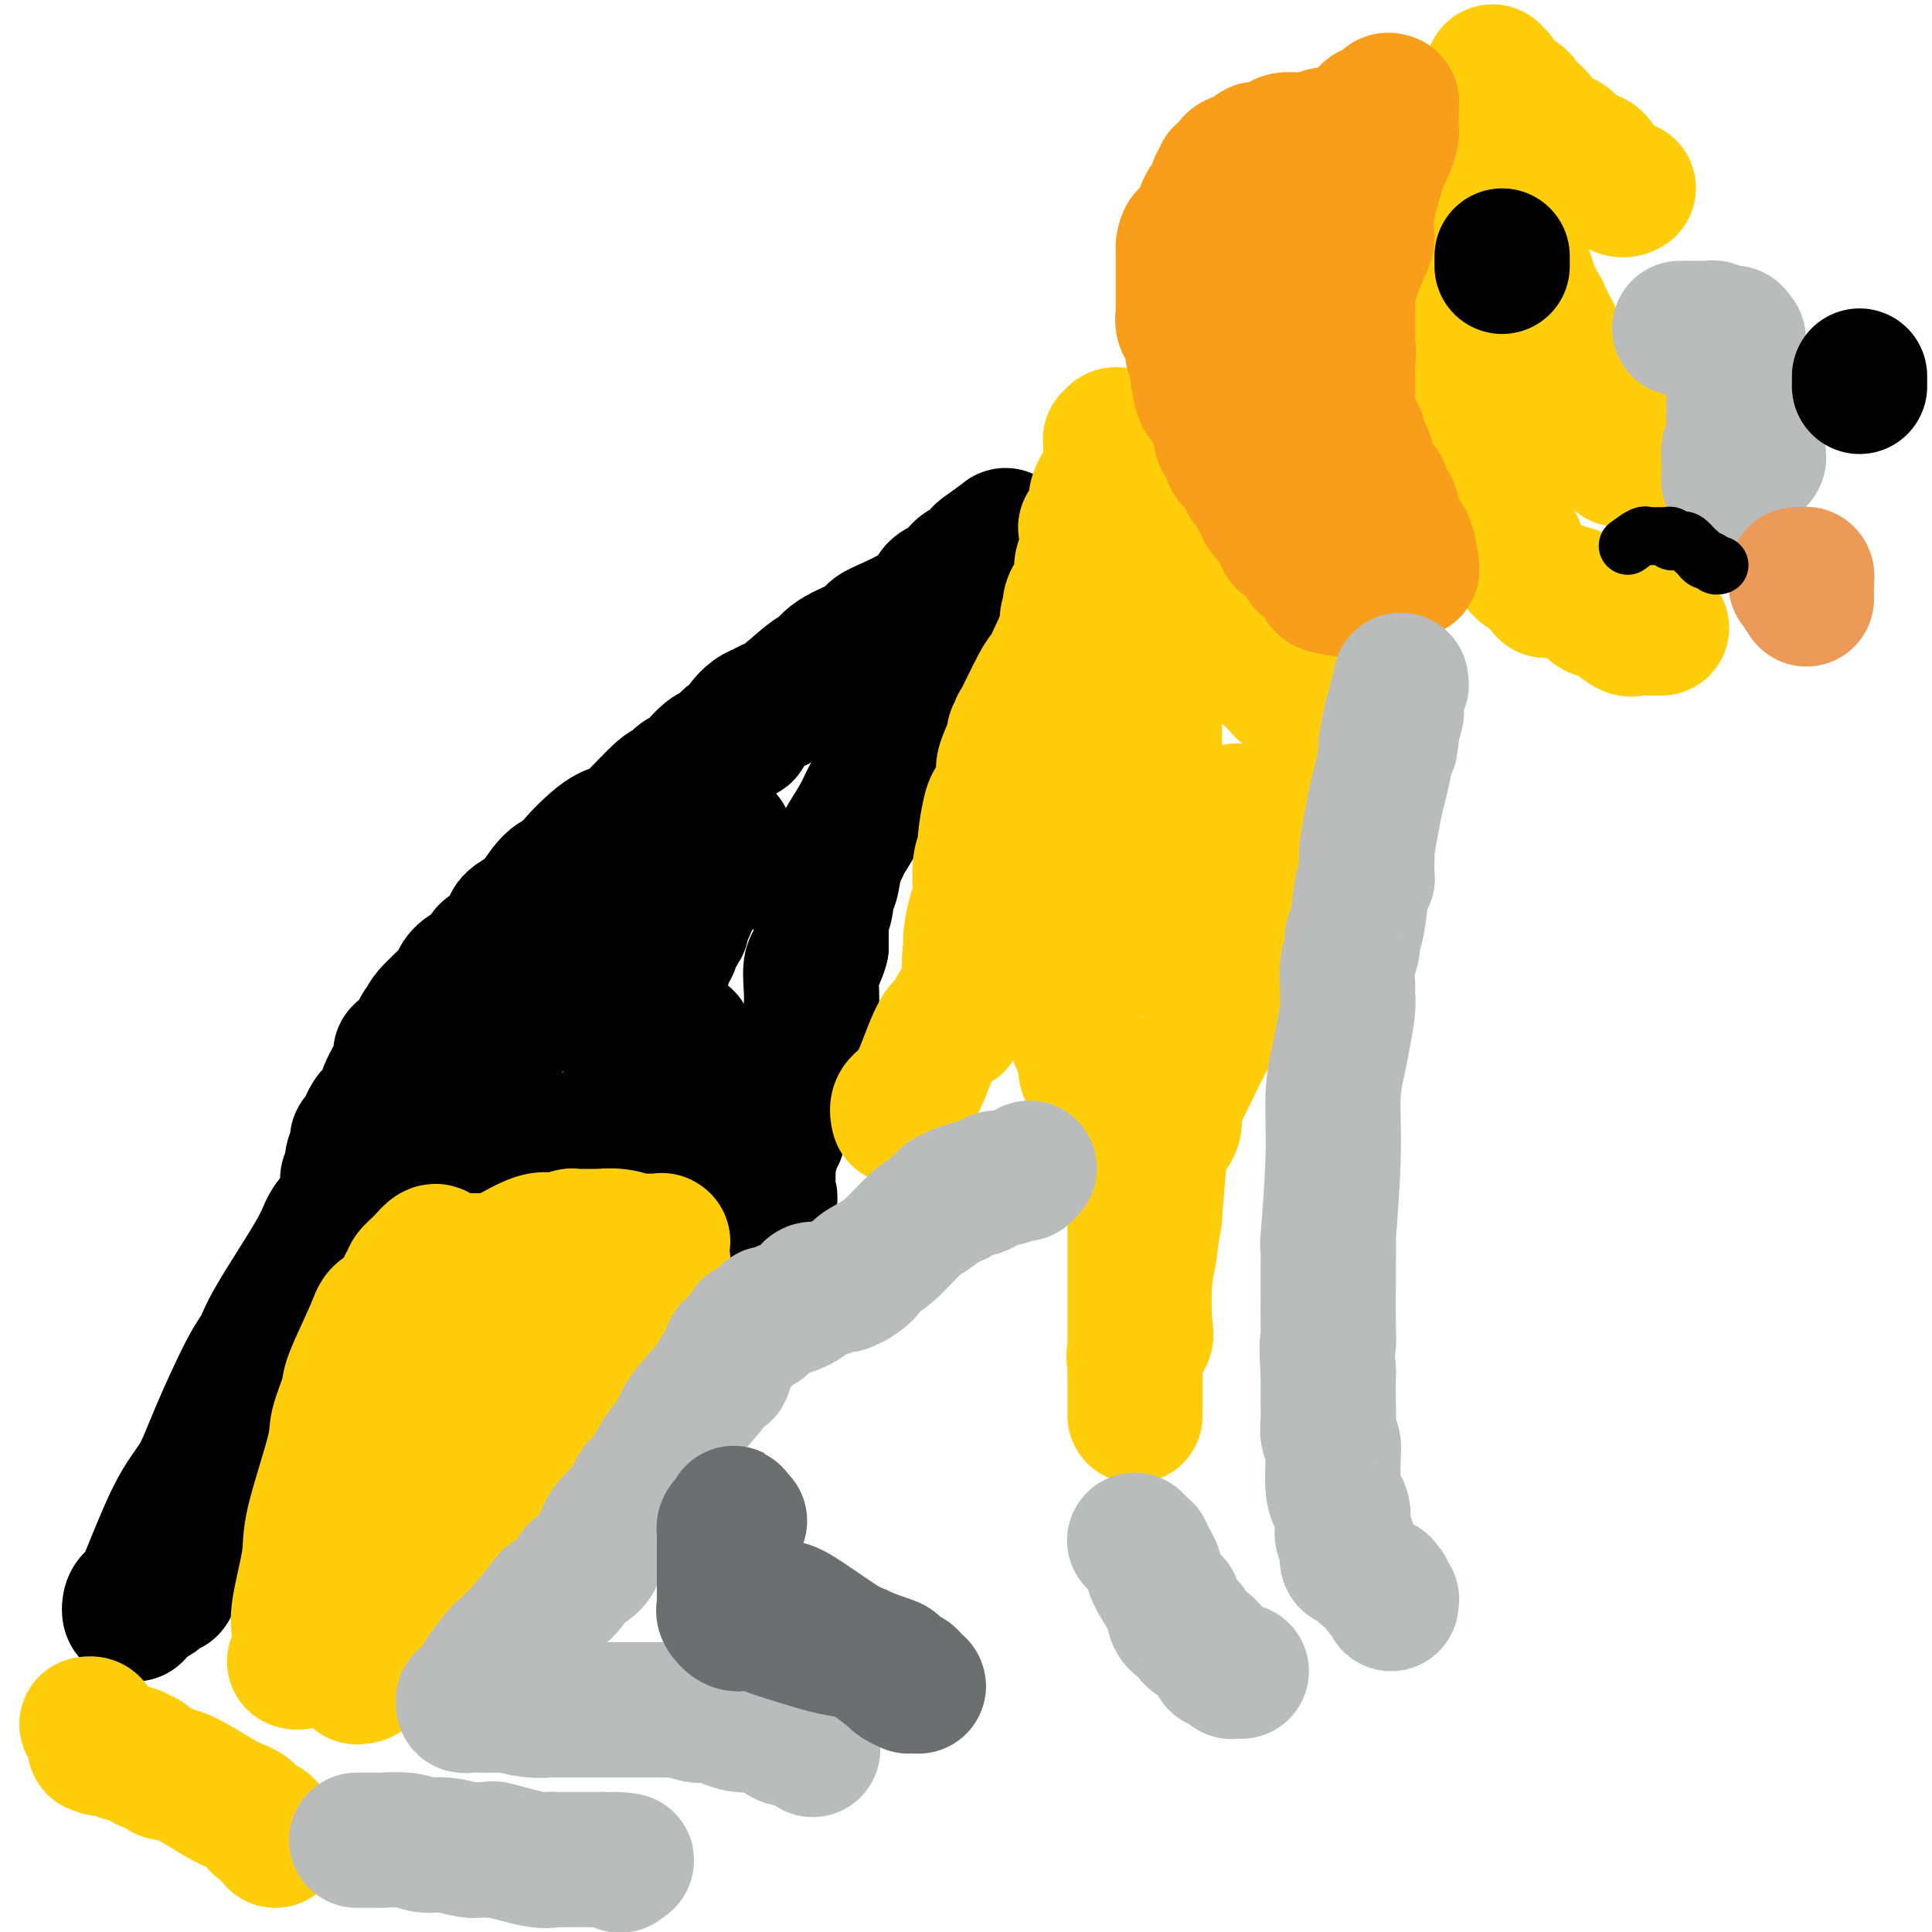 <svg viewBox='0 0 400 400' version='1.1' xmlns='http://www.w3.org/2000/svg' xmlns:xlink='http://www.w3.org/1999/xlink'><g fill='none' stroke='#000000' stroke-width='28' stroke-linecap='round' stroke-linejoin='round'><path d='M72,244c0.425,0.134 0.850,0.269 1,0c0.150,-0.269 0.026,-0.941 0,-1c-0.026,-0.059 0.048,0.496 0,0c-0.048,-0.496 -0.218,-2.043 0,-3c0.218,-0.957 0.822,-1.326 1,-2c0.178,-0.674 -0.071,-1.654 0,-2c0.071,-0.346 0.462,-0.057 1,-1c0.538,-0.943 1.225,-3.118 2,-4c0.775,-0.882 1.639,-0.471 2,-1c0.361,-0.529 0.219,-1.998 1,-4c0.781,-2.002 2.487,-4.536 3,-6c0.513,-1.464 -0.165,-1.859 0,-2c0.165,-0.141 1.173,-0.027 2,-1c0.827,-0.973 1.474,-3.033 2,-4c0.526,-0.967 0.930,-0.840 1,-1c0.070,-0.160 -0.194,-0.606 1,-2c1.194,-1.394 3.846,-3.735 5,-5c1.154,-1.265 0.812,-1.453 1,-2c0.188,-0.547 0.908,-1.455 2,-2c1.092,-0.545 2.556,-0.729 3,-1c0.444,-0.271 -0.133,-0.628 0,-1c0.133,-0.372 0.976,-0.758 1,-1c0.024,-0.242 -0.770,-0.341 0,-1c0.770,-0.659 3.104,-1.878 4,-3c0.896,-1.122 0.354,-2.146 1,-3c0.646,-0.854 2.482,-1.538 4,-3c1.518,-1.462 2.720,-3.704 4,-5c1.280,-1.296 2.640,-1.648 4,-2'/><path d='M118,181c4.468,-4.667 1.138,-1.833 1,-2c-0.138,-0.167 2.918,-3.335 5,-5c2.082,-1.665 3.191,-1.827 4,-2c0.809,-0.173 1.317,-0.358 3,-2c1.683,-1.642 4.540,-4.742 6,-6c1.460,-1.258 1.523,-0.675 2,-1c0.477,-0.325 1.368,-1.558 2,-2c0.632,-0.442 1.004,-0.093 2,-1c0.996,-0.907 2.617,-3.069 4,-4c1.383,-0.931 2.527,-0.630 3,-1c0.473,-0.370 0.276,-1.413 1,-2c0.724,-0.587 2.368,-0.720 3,-1c0.632,-0.280 0.253,-0.706 0,-1c-0.253,-0.294 -0.381,-0.456 0,-1c0.381,-0.544 1.272,-1.471 2,-2c0.728,-0.529 1.294,-0.661 2,-1c0.706,-0.339 1.554,-0.884 2,-1c0.446,-0.116 0.491,0.198 2,-1c1.509,-1.198 4.483,-3.907 6,-5c1.517,-1.093 1.578,-0.570 2,-1c0.422,-0.430 1.207,-1.812 3,-3c1.793,-1.188 4.596,-2.181 6,-3c1.404,-0.819 1.411,-1.465 2,-2c0.589,-0.535 1.762,-0.958 4,-2c2.238,-1.042 5.543,-2.703 7,-4c1.457,-1.297 1.065,-2.231 2,-3c0.935,-0.769 3.195,-1.372 4,-2c0.805,-0.628 0.154,-1.282 1,-2c0.846,-0.718 3.189,-1.501 4,-2c0.811,-0.499 0.089,-0.714 0,-1c-0.089,-0.286 0.456,-0.643 1,-1'/><path d='M204,114c7.654,-5.558 2.790,-2.452 1,0c-1.790,2.452 -0.506,4.251 0,5c0.506,0.749 0.233,0.448 -1,3c-1.233,2.552 -3.426,7.958 -5,11c-1.574,3.042 -2.529,3.720 -4,5c-1.471,1.280 -3.456,3.163 -4,5c-0.544,1.837 0.355,3.630 -1,7c-1.355,3.370 -4.965,8.318 -7,11c-2.035,2.682 -2.496,3.100 -3,4c-0.504,0.900 -1.052,2.284 -2,4c-0.948,1.716 -2.297,3.764 -3,5c-0.703,1.236 -0.762,1.660 -1,2c-0.238,0.340 -0.656,0.595 -1,2c-0.344,1.405 -0.614,3.959 -1,5c-0.386,1.041 -0.888,0.570 -1,1c-0.112,0.430 0.166,1.763 0,3c-0.166,1.237 -0.777,2.378 -1,3c-0.223,0.622 -0.060,0.723 0,1c0.060,0.277 0.016,0.728 0,1c-0.016,0.272 -0.005,0.363 0,1c0.005,0.637 0.002,1.818 0,3'/><path d='M170,196c-0.917,3.433 -1.710,3.015 -2,4c-0.290,0.985 -0.078,3.374 0,5c0.078,1.626 0.021,2.491 0,3c-0.021,0.509 -0.006,0.662 0,1c0.006,0.338 0.001,0.860 0,1c-0.001,0.140 -0.000,-0.101 0,0c0.000,0.101 0.000,0.545 0,1c-0.000,0.455 -0.000,0.921 0,1c0.000,0.079 0.000,-0.227 0,0c-0.000,0.227 -0.000,0.989 0,1c0.000,0.011 0.001,-0.729 0,0c-0.001,0.729 -0.004,2.928 0,4c0.004,1.072 0.015,1.018 0,1c-0.015,-0.018 -0.057,-0.001 0,0c0.057,0.001 0.211,-0.014 0,1c-0.211,1.014 -0.789,3.055 -1,4c-0.211,0.945 -0.057,0.792 0,1c0.057,0.208 0.018,0.778 0,1c-0.018,0.222 -0.013,0.098 0,0c0.013,-0.098 0.034,-0.169 0,0c-0.034,0.169 -0.125,0.580 0,1c0.125,0.420 0.464,0.850 0,1c-0.464,0.150 -1.733,0.020 -2,0c-0.267,-0.020 0.466,0.072 0,1c-0.466,0.928 -2.133,2.694 -3,4c-0.867,1.306 -0.933,2.153 -1,3'/><path d='M161,235c-1.094,1.615 -0.829,1.154 -1,2c-0.171,0.846 -0.778,3.000 -1,4c-0.222,1.000 -0.060,0.845 0,1c0.060,0.155 0.016,0.619 0,1c-0.016,0.381 -0.005,0.680 0,1c0.005,0.320 0.005,0.660 0,1c-0.005,0.340 -0.016,0.680 0,1c0.016,0.320 0.058,0.621 0,1c-0.058,0.379 -0.217,0.836 0,1c0.217,0.164 0.811,0.036 0,0c-0.811,-0.036 -3.027,0.019 -4,0c-0.973,-0.019 -0.705,-0.113 -1,0c-0.295,0.113 -1.154,0.433 -2,0c-0.846,-0.433 -1.680,-1.619 -2,-2c-0.320,-0.381 -0.127,0.043 0,0c0.127,-0.043 0.188,-0.551 0,-1c-0.188,-0.449 -0.624,-0.837 -1,-1c-0.376,-0.163 -0.692,-0.099 -1,0c-0.308,0.099 -0.608,0.233 -1,0c-0.392,-0.233 -0.875,-0.832 -2,-1c-1.125,-0.168 -2.893,0.095 -4,0c-1.107,-0.095 -1.554,-0.547 -2,-1'/><path d='M139,242c-2.234,-0.898 -1.318,-0.143 -1,0c0.318,0.143 0.038,-0.326 -2,-1c-2.038,-0.674 -5.836,-1.554 -8,-2c-2.164,-0.446 -2.695,-0.459 -5,-1c-2.305,-0.541 -6.384,-1.609 -8,-2c-1.616,-0.391 -0.769,-0.105 -1,0c-0.231,0.105 -1.539,0.027 -3,0c-1.461,-0.027 -3.074,-0.004 -4,0c-0.926,0.004 -1.164,-0.011 -2,0c-0.836,0.011 -2.271,0.047 -3,0c-0.729,-0.047 -0.751,-0.178 -2,0c-1.249,0.178 -3.724,0.664 -5,1c-1.276,0.336 -1.355,0.522 -2,1c-0.645,0.478 -1.858,1.249 -3,2c-1.142,0.751 -2.213,1.483 -3,2c-0.787,0.517 -1.291,0.821 -2,1c-0.709,0.179 -1.623,0.233 -2,1c-0.377,0.767 -0.216,2.246 -1,3c-0.784,0.754 -2.514,0.784 -3,1c-0.486,0.216 0.272,0.619 0,1c-0.272,0.381 -1.572,0.739 -2,1c-0.428,0.261 0.017,0.424 0,1c-0.017,0.576 -0.498,1.565 -1,2c-0.502,0.435 -1.027,0.315 -1,0c0.027,-0.315 0.605,-0.827 0,0c-0.605,0.827 -2.394,2.992 -3,4c-0.606,1.008 -0.030,0.859 0,1c0.030,0.141 -0.485,0.570 -1,1'/><path d='M71,259c-1.873,2.713 -0.554,1.995 0,2c0.554,0.005 0.344,0.733 0,1c-0.344,0.267 -0.824,0.072 -1,0c-0.176,-0.072 -0.050,-0.021 0,0c0.050,0.021 0.025,0.010 0,0'/><path d='M70,262c-1.319,1.698 -2.639,3.397 -3,4c-0.361,0.603 0.235,0.112 0,0c-0.235,-0.112 -1.303,0.155 -2,1c-0.697,0.845 -1.025,2.269 -1,3c0.025,0.731 0.403,0.771 0,1c-0.403,0.229 -1.586,0.649 -2,1c-0.414,0.351 -0.059,0.634 0,1c0.059,0.366 -0.177,0.816 -1,2c-0.823,1.184 -2.233,3.104 -3,4c-0.767,0.896 -0.890,0.770 -1,1c-0.110,0.230 -0.208,0.818 -1,2c-0.792,1.182 -2.277,2.959 -3,4c-0.723,1.041 -0.684,1.348 -1,2c-0.316,0.652 -0.989,1.650 -1,2c-0.011,0.350 0.639,0.054 0,1c-0.639,0.946 -2.567,3.136 -3,4c-0.433,0.864 0.628,0.403 0,2c-0.628,1.597 -2.945,5.253 -4,7c-1.055,1.747 -0.847,1.584 -1,2c-0.153,0.416 -0.667,1.412 -1,2c-0.333,0.588 -0.484,0.767 -1,2c-0.516,1.233 -1.396,3.521 -2,5c-0.604,1.479 -0.933,2.151 -1,3c-0.067,0.849 0.126,1.877 0,3c-0.126,1.123 -0.572,2.341 -1,3c-0.428,0.659 -0.836,0.760 -1,1c-0.164,0.240 -0.082,0.620 0,1'/><path d='M36,326c-1.810,4.955 -0.337,1.841 0,1c0.337,-0.841 -0.464,0.591 -1,1c-0.536,0.409 -0.808,-0.206 -1,0c-0.192,0.206 -0.304,1.234 -1,2c-0.696,0.766 -1.977,1.271 -3,2c-1.023,0.729 -1.788,1.684 -2,2c-0.212,0.316 0.128,-0.005 0,0c-0.128,0.005 -0.724,0.337 -1,0c-0.276,-0.337 -0.233,-1.343 0,-2c0.233,-0.657 0.657,-0.965 1,-1c0.343,-0.035 0.605,0.202 2,-3c1.395,-3.202 3.921,-9.843 6,-14c2.079,-4.157 3.710,-5.829 5,-8c1.290,-2.171 2.240,-4.842 4,-9c1.760,-4.158 4.330,-9.802 6,-13c1.670,-3.198 2.442,-3.950 3,-5c0.558,-1.050 0.904,-2.399 3,-6c2.096,-3.601 5.944,-9.455 8,-13c2.056,-3.545 2.322,-4.782 3,-6c0.678,-1.218 1.769,-2.417 4,-5c2.231,-2.583 5.602,-6.551 8,-9c2.398,-2.449 3.823,-3.379 5,-5c1.177,-1.621 2.104,-3.934 3,-5c0.896,-1.066 1.759,-0.885 4,-3c2.241,-2.115 5.858,-6.526 8,-9c2.142,-2.474 2.807,-3.012 4,-4c1.193,-0.988 2.912,-2.425 5,-4c2.088,-1.575 4.544,-3.287 7,-5'/><path d='M116,205c5.002,-4.006 3.508,-1.520 3,-1c-0.508,0.520 -0.029,-0.926 1,-2c1.029,-1.074 2.609,-1.776 3,-2c0.391,-0.224 -0.406,0.031 0,0c0.406,-0.031 2.016,-0.349 3,-1c0.984,-0.651 1.342,-1.637 2,-2c0.658,-0.363 1.617,-0.104 2,0c0.383,0.104 0.192,0.052 0,0'/><path d='M142,215c-2.054,2.746 -4.107,5.493 -5,7c-0.893,1.507 -0.625,1.775 -1,2c-0.375,0.225 -1.393,0.407 -2,1c-0.607,0.593 -0.805,1.598 -1,2c-0.195,0.402 -0.389,0.200 -1,1c-0.611,0.800 -1.640,2.600 -2,3c-0.360,0.400 -0.052,-0.602 0,-1c0.052,-0.398 -0.152,-0.193 0,-2c0.152,-1.807 0.660,-5.625 1,-8c0.340,-2.375 0.512,-3.305 1,-5c0.488,-1.695 1.291,-4.154 2,-6c0.709,-1.846 1.322,-3.080 2,-5c0.678,-1.920 1.421,-4.528 2,-6c0.579,-1.472 0.995,-1.810 1,-2c0.005,-0.190 -0.399,-0.233 0,-1c0.399,-0.767 1.602,-2.257 2,-3c0.398,-0.743 -0.008,-0.738 0,-1c0.008,-0.262 0.431,-0.789 1,-2c0.569,-1.211 1.285,-3.105 2,-5'/><path d='M144,184c2.039,-5.011 1.135,-2.040 1,-1c-0.135,1.040 0.499,0.148 1,-1c0.501,-1.148 0.868,-2.552 1,-3c0.132,-0.448 0.029,0.061 0,0c-0.029,-0.061 0.017,-0.692 0,-1c-0.017,-0.308 -0.096,-0.293 0,0c0.096,0.293 0.365,0.863 1,0c0.635,-0.863 1.634,-3.159 2,-4c0.366,-0.841 0.098,-0.225 0,0c-0.098,0.225 -0.026,0.061 0,0c0.026,-0.061 0.008,-0.017 0,0c-0.008,0.017 -0.004,0.009 0,0'/></g>
<g fill='none' stroke='#FFCD0A' stroke-width='28' stroke-linecap='round' stroke-linejoin='round'><path d='M57,381c-0.754,-1.290 -1.508,-2.580 -2,-3c-0.492,-0.420 -0.720,0.031 -1,0c-0.280,-0.031 -0.610,-0.543 -1,-1c-0.390,-0.457 -0.839,-0.857 -1,-1c-0.161,-0.143 -0.034,-0.027 0,0c0.034,0.027 -0.024,-0.035 0,0c0.024,0.035 0.131,0.167 0,0c-0.131,-0.167 -0.502,-0.632 -1,-1c-0.498,-0.368 -1.125,-0.637 -2,-1c-0.875,-0.363 -1.997,-0.818 -4,-2c-2.003,-1.182 -4.886,-3.091 -7,-4c-2.114,-0.909 -3.459,-0.817 -4,-1c-0.541,-0.183 -0.276,-0.641 -1,-1c-0.724,-0.359 -2.436,-0.618 -3,-1c-0.564,-0.382 0.019,-0.886 0,-1c-0.019,-0.114 -0.640,0.162 -1,0c-0.360,-0.162 -0.460,-0.761 -1,-1c-0.540,-0.239 -1.521,-0.117 -2,0c-0.479,0.117 -0.457,0.227 -1,0c-0.543,-0.227 -1.651,-0.793 -2,-1c-0.349,-0.207 0.060,-0.056 0,0c-0.060,0.056 -0.589,0.016 -1,0c-0.411,-0.016 -0.706,-0.008 -1,0'/><path d='M21,362c-2.642,-0.901 -0.747,-0.153 0,0c0.747,0.153 0.345,-0.288 0,-1c-0.345,-0.712 -0.632,-1.693 -1,-2c-0.368,-0.307 -0.817,0.061 -1,0c-0.183,-0.061 -0.101,-0.553 0,-1c0.101,-0.447 0.219,-0.851 0,-1c-0.219,-0.149 -0.777,-0.043 -1,0c-0.223,0.043 -0.112,0.021 0,0'/><path d='M61,344c0.421,0.110 0.843,0.219 1,0c0.157,-0.219 0.050,-0.768 0,-1c-0.050,-0.232 -0.042,-0.149 0,-1c0.042,-0.851 0.117,-2.637 0,-4c-0.117,-1.363 -0.426,-2.304 0,-5c0.426,-2.696 1.586,-7.146 2,-10c0.414,-2.854 0.083,-4.113 1,-8c0.917,-3.887 3.083,-10.403 4,-14c0.917,-3.597 0.587,-4.277 1,-6c0.413,-1.723 1.570,-4.490 2,-6c0.430,-1.510 0.132,-1.764 1,-4c0.868,-2.236 2.902,-6.455 4,-9c1.098,-2.545 1.259,-3.416 2,-4c0.741,-0.584 2.063,-0.882 3,-2c0.937,-1.118 1.491,-3.056 2,-4c0.509,-0.944 0.973,-0.893 1,-1c0.027,-0.107 -0.382,-0.371 0,-1c0.382,-0.629 1.556,-1.622 2,-2c0.444,-0.378 0.158,-0.140 0,0c-0.158,0.140 -0.188,0.183 0,0c0.188,-0.183 0.594,-0.591 1,-1'/><path d='M88,261c2.907,-3.713 2.673,-0.995 3,0c0.327,0.995 1.215,0.267 2,0c0.785,-0.267 1.466,-0.072 3,0c1.534,0.072 3.919,0.022 5,0c1.081,-0.022 0.857,-0.017 1,0c0.143,0.017 0.652,0.044 1,0c0.348,-0.044 0.535,-0.159 2,-1c1.465,-0.841 4.208,-2.407 6,-3c1.792,-0.593 2.632,-0.211 3,0c0.368,0.211 0.265,0.253 1,0c0.735,-0.253 2.310,-0.800 3,-1c0.690,-0.200 0.497,-0.053 1,0c0.503,0.053 1.701,0.013 2,0c0.299,-0.013 -0.303,0.000 0,0c0.303,-0.000 1.510,-0.014 2,0c0.490,0.014 0.263,0.056 1,0c0.737,-0.056 2.440,-0.211 4,0c1.560,0.211 2.978,0.789 4,1c1.022,0.211 1.647,0.057 2,0c0.353,-0.057 0.434,-0.017 1,0c0.566,0.017 1.616,0.010 2,0c0.384,-0.010 0.102,-0.023 0,0c-0.102,0.023 -0.025,0.081 0,0c0.025,-0.081 -0.002,-0.301 0,0c0.002,0.301 0.034,1.122 0,2c-0.034,0.878 -0.133,1.813 0,2c0.133,0.187 0.497,-0.373 0,1c-0.497,1.373 -1.856,4.678 -3,7c-1.144,2.322 -2.072,3.661 -3,5'/><path d='M131,274c-1.342,2.499 -1.696,2.745 -3,5c-1.304,2.255 -3.556,6.519 -5,9c-1.444,2.481 -2.079,3.179 -3,4c-0.921,0.821 -2.130,1.764 -3,3c-0.870,1.236 -1.403,2.764 -3,5c-1.597,2.236 -4.258,5.179 -6,7c-1.742,1.821 -2.566,2.520 -3,3c-0.434,0.480 -0.479,0.742 -2,2c-1.521,1.258 -4.519,3.511 -6,5c-1.481,1.489 -1.444,2.214 -2,3c-0.556,0.786 -1.704,1.634 -3,3c-1.296,1.366 -2.739,3.250 -4,5c-1.261,1.750 -2.340,3.364 -3,4c-0.660,0.636 -0.903,0.292 -2,2c-1.097,1.708 -3.049,5.467 -4,7c-0.951,1.533 -0.899,0.841 -1,1c-0.101,0.159 -0.353,1.169 -1,2c-0.647,0.831 -1.688,1.485 -2,2c-0.312,0.515 0.105,0.893 0,1c-0.105,0.107 -0.734,-0.055 -1,0c-0.266,0.055 -0.170,0.327 0,0c0.170,-0.327 0.415,-1.252 1,-3c0.585,-1.748 1.510,-4.319 2,-6c0.490,-1.681 0.544,-2.471 2,-6c1.456,-3.529 4.315,-9.796 6,-13c1.685,-3.204 2.196,-3.344 3,-5c0.804,-1.656 1.902,-4.828 3,-8'/><path d='M91,306c3.814,-8.957 5.348,-11.348 6,-13c0.652,-1.652 0.422,-2.565 1,-5c0.578,-2.435 1.962,-6.394 3,-8c1.038,-1.606 1.728,-0.860 2,-1c0.272,-0.140 0.125,-1.166 0,-2c-0.125,-0.834 -0.230,-1.478 0,-2c0.230,-0.522 0.794,-0.923 1,-1c0.206,-0.077 0.056,0.172 0,0c-0.056,-0.172 -0.016,-0.763 0,-1c0.016,-0.237 0.008,-0.118 0,0'/><path d='M186,231c0.043,0.187 0.086,0.374 0,0c-0.086,-0.374 -0.303,-1.309 0,-2c0.303,-0.691 1.124,-1.139 2,-2c0.876,-0.861 1.807,-2.137 3,-5c1.193,-2.863 2.649,-7.315 4,-9c1.351,-1.685 2.595,-0.605 3,-1c0.405,-0.395 -0.031,-2.267 0,-3c0.031,-0.733 0.530,-0.329 1,-1c0.470,-0.671 0.910,-2.417 1,-3c0.090,-0.583 -0.172,-0.001 0,0c0.172,0.001 0.778,-0.577 1,-1c0.222,-0.423 0.060,-0.691 0,-1c-0.060,-0.309 -0.017,-0.660 0,-1c0.017,-0.340 0.009,-0.670 0,-1'/><path d='M201,201c2.317,-4.638 0.611,-1.232 0,-1c-0.611,0.232 -0.125,-2.711 0,-4c0.125,-1.289 -0.110,-0.923 0,-2c0.110,-1.077 0.564,-3.597 1,-5c0.436,-1.403 0.853,-1.689 1,-2c0.147,-0.311 0.025,-0.646 0,-1c-0.025,-0.354 0.049,-0.729 0,-2c-0.049,-1.271 -0.220,-3.440 0,-5c0.220,-1.560 0.832,-2.510 1,-3c0.168,-0.490 -0.109,-0.520 0,-2c0.109,-1.480 0.603,-4.410 1,-6c0.397,-1.590 0.695,-1.841 1,-2c0.305,-0.159 0.615,-0.228 1,-1c0.385,-0.772 0.843,-2.249 1,-3c0.157,-0.751 0.013,-0.776 0,-1c-0.013,-0.224 0.105,-0.646 0,-1c-0.105,-0.354 -0.434,-0.640 0,-2c0.434,-1.360 1.629,-3.793 2,-5c0.371,-1.207 -0.083,-1.189 0,-1c0.083,0.189 0.704,0.547 1,0c0.296,-0.547 0.267,-1.999 0,-2c-0.267,-0.001 -0.771,1.451 0,0c0.771,-1.451 2.819,-5.803 4,-8c1.181,-2.197 1.496,-2.238 2,-3c0.504,-0.762 1.197,-2.246 2,-4c0.803,-1.754 1.716,-3.780 2,-5c0.284,-1.220 -0.062,-1.634 0,-2c0.062,-0.366 0.531,-0.683 1,-1'/><path d='M222,127c2.642,-6.726 0.745,-3.042 0,-2c-0.745,1.042 -0.340,-0.560 0,-1c0.340,-0.440 0.613,0.281 1,0c0.387,-0.281 0.888,-1.566 1,-3c0.112,-1.434 -0.166,-3.018 0,-4c0.166,-0.982 0.777,-1.364 1,-2c0.223,-0.636 0.058,-1.527 0,-2c-0.058,-0.473 -0.007,-0.528 0,-1c0.007,-0.472 -0.028,-1.360 0,-2c0.028,-0.640 0.119,-1.032 0,-1c-0.119,0.032 -0.449,0.487 0,0c0.449,-0.487 1.675,-1.915 2,-3c0.325,-1.085 -0.252,-1.826 0,-3c0.252,-1.174 1.335,-2.783 2,-4c0.665,-1.217 0.914,-2.044 1,-3c0.086,-0.956 0.009,-2.042 0,-3c-0.009,-0.958 0.050,-1.788 0,-2c-0.050,-0.212 -0.210,0.195 0,0c0.210,-0.195 0.788,-0.992 1,-1c0.212,-0.008 0.057,0.771 0,1c-0.057,0.229 -0.015,-0.093 0,0c0.015,0.093 0.004,0.602 0,1c-0.004,0.398 -0.001,0.685 0,1c0.001,0.315 0.001,0.657 0,1'/><path d='M231,94c-0.004,0.633 -0.015,0.215 0,1c0.015,0.785 0.057,2.774 0,4c-0.057,1.226 -0.212,1.688 0,2c0.212,0.312 0.791,0.474 1,1c0.209,0.526 0.049,1.418 0,2c-0.049,0.582 0.012,0.856 0,1c-0.012,0.144 -0.098,0.158 0,0c0.098,-0.158 0.379,-0.489 1,1c0.621,1.489 1.581,4.800 2,6c0.419,1.200 0.298,0.291 1,1c0.702,0.709 2.229,3.035 3,4c0.771,0.965 0.788,0.569 1,1c0.212,0.431 0.620,1.688 1,2c0.380,0.312 0.732,-0.320 1,0c0.268,0.320 0.452,1.594 1,2c0.548,0.406 1.459,-0.056 2,0c0.541,0.056 0.712,0.631 1,1c0.288,0.369 0.693,0.533 1,1c0.307,0.467 0.515,1.237 1,2c0.485,0.763 1.247,1.518 2,2c0.753,0.482 1.496,0.691 3,2c1.504,1.309 3.769,3.716 5,5c1.231,1.284 1.429,1.444 2,2c0.571,0.556 1.517,1.509 2,2c0.483,0.491 0.504,0.520 1,1c0.496,0.480 1.467,1.411 2,2c0.533,0.589 0.629,0.837 1,1c0.371,0.163 1.017,0.239 2,1c0.983,0.761 2.303,2.205 3,3c0.697,0.795 0.771,0.941 1,1c0.229,0.059 0.615,0.029 1,0'/><path d='M273,148c4.890,4.288 1.114,1.009 0,0c-1.114,-1.009 0.432,0.252 1,1c0.568,0.748 0.156,0.983 0,1c-0.156,0.017 -0.056,-0.183 0,0c0.056,0.183 0.068,0.749 0,1c-0.068,0.251 -0.215,0.186 0,1c0.215,0.814 0.790,2.508 1,4c0.210,1.492 0.053,2.781 0,4c-0.053,1.219 -0.002,2.367 0,3c0.002,0.633 -0.046,0.752 0,2c0.046,1.248 0.185,3.624 0,5c-0.185,1.376 -0.696,1.752 -1,2c-0.304,0.248 -0.403,0.370 -1,2c-0.597,1.630 -1.693,4.770 -3,7c-1.307,2.230 -2.824,3.551 -4,5c-1.176,1.449 -2.012,3.025 -3,5c-0.988,1.975 -2.127,4.348 -3,6c-0.873,1.652 -1.479,2.584 -2,3c-0.521,0.416 -0.956,0.315 -1,1c-0.044,0.685 0.304,2.154 0,3c-0.304,0.846 -1.261,1.069 -2,2c-0.739,0.931 -1.260,2.570 -2,4c-0.740,1.430 -1.699,2.651 -3,5c-1.301,2.349 -2.944,5.826 -4,8c-1.056,2.174 -1.526,3.044 -2,4c-0.474,0.956 -0.953,1.999 -1,3c-0.047,1.001 0.338,1.959 0,3c-0.338,1.041 -1.399,2.165 -2,3c-0.601,0.835 -0.743,1.381 -1,4c-0.257,2.619 -0.628,7.309 -1,12'/><path d='M239,252c-0.942,5.225 -0.796,5.788 -1,7c-0.204,1.212 -0.759,3.073 -1,6c-0.241,2.927 -0.170,6.921 0,9c0.170,2.079 0.438,2.244 0,3c-0.438,0.756 -1.581,2.102 -2,3c-0.419,0.898 -0.112,1.347 0,2c0.112,0.653 0.030,1.509 0,2c-0.030,0.491 -0.008,0.618 0,1c0.008,0.382 0.002,1.020 0,2c-0.002,0.980 -0.001,2.301 0,3c0.001,0.699 0.000,0.776 0,1c-0.000,0.224 -0.000,0.595 0,1c0.000,0.405 0.000,0.845 0,1c-0.000,0.155 -0.000,0.025 0,0c0.000,-0.025 0.000,0.053 0,0c-0.000,-0.053 -0.000,-0.239 0,-1c0.000,-0.761 0.000,-2.098 0,-3c-0.000,-0.902 -0.000,-1.368 0,-2c0.000,-0.632 0.000,-1.430 0,-4c-0.000,-2.570 -0.000,-6.911 0,-10c0.000,-3.089 0.000,-4.926 0,-6c-0.000,-1.074 -0.000,-1.386 0,-3c0.000,-1.614 0.000,-4.530 0,-6c-0.000,-1.470 -0.000,-1.493 0,-2c0.000,-0.507 0.000,-1.497 0,-2c-0.000,-0.503 -0.000,-0.520 0,-1c0.000,-0.480 0.000,-1.423 0,-2c-0.000,-0.577 -0.000,-0.789 0,-1'/><path d='M235,250c-0.231,-6.930 -0.809,-2.756 -1,-2c-0.191,0.756 0.006,-1.905 0,-3c-0.006,-1.095 -0.216,-0.624 0,-1c0.216,-0.376 0.856,-1.600 0,-3c-0.856,-1.400 -3.209,-2.977 -4,-4c-0.791,-1.023 -0.020,-1.494 0,-2c0.020,-0.506 -0.709,-1.049 -1,-2c-0.291,-0.951 -0.142,-2.311 0,-3c0.142,-0.689 0.278,-0.706 0,-1c-0.278,-0.294 -0.971,-0.865 -1,-1c-0.029,-0.135 0.605,0.165 0,-1c-0.605,-1.165 -2.448,-3.795 -3,-5c-0.552,-1.205 0.188,-0.987 0,-2c-0.188,-1.013 -1.304,-3.259 -2,-5c-0.696,-1.741 -0.971,-2.978 -1,-4c-0.029,-1.022 0.188,-1.829 0,-2c-0.188,-0.171 -0.783,0.294 -1,0c-0.217,-0.294 -0.058,-1.348 0,-2c0.058,-0.652 0.015,-0.902 0,-2c-0.015,-1.098 -0.003,-3.043 0,-4c0.003,-0.957 -0.004,-0.926 0,-3c0.004,-2.074 0.018,-6.253 0,-9c-0.018,-2.747 -0.067,-4.061 0,-5c0.067,-0.939 0.249,-1.503 1,-4c0.751,-2.497 2.071,-6.926 3,-10c0.929,-3.074 1.467,-4.793 2,-6c0.533,-1.207 1.060,-1.901 2,-4c0.940,-2.099 2.291,-5.604 3,-7c0.709,-1.396 0.774,-0.685 1,-1c0.226,-0.315 0.613,-1.658 1,-3'/><path d='M234,149c1.951,-5.823 0.327,-2.880 0,-2c-0.327,0.880 0.643,-0.301 1,-1c0.357,-0.699 0.102,-0.914 0,-1c-0.102,-0.086 -0.051,-0.043 0,0'/><path d='M238,142c0.423,0.037 0.845,0.075 1,0c0.155,-0.075 0.041,-0.261 0,0c-0.041,0.261 -0.011,0.970 0,1c0.011,0.030 0.003,-0.620 0,0c-0.003,0.620 -0.002,2.508 0,4c0.002,1.492 0.004,2.588 0,3c-0.004,0.412 -0.015,0.140 0,2c0.015,1.860 0.057,5.852 0,8c-0.057,2.148 -0.214,2.453 -1,6c-0.786,3.547 -2.202,10.336 -3,14c-0.798,3.664 -0.979,4.205 -1,5c-0.021,0.795 0.117,1.845 0,4c-0.117,2.155 -0.490,5.414 -1,7c-0.510,1.586 -1.159,1.500 0,0c1.159,-1.500 4.125,-4.414 6,-6c1.875,-1.586 2.659,-1.842 3,-3c0.341,-1.158 0.238,-3.216 1,-4c0.762,-0.784 2.390,-0.294 4,-2c1.610,-1.706 3.202,-5.609 4,-7c0.798,-1.391 0.801,-0.270 1,0c0.199,0.270 0.592,-0.312 1,-1c0.408,-0.688 0.831,-1.482 1,-2c0.169,-0.518 0.085,-0.759 0,-1'/><path d='M254,170c3.489,-4.044 1.711,-1.156 1,0c-0.711,1.156 -0.356,0.578 0,0'/><path d='M344,130c-1.292,0.000 -2.585,0.000 -3,0c-0.415,-0.000 0.047,-0.001 0,0c-0.047,0.001 -0.602,0.002 -1,0c-0.398,-0.002 -0.640,-0.009 -1,0c-0.360,0.009 -0.839,0.033 -1,0c-0.161,-0.033 -0.005,-0.124 0,0c0.005,0.124 -0.141,0.464 -1,0c-0.859,-0.464 -2.429,-1.732 -4,-3'/><path d='M333,127c-1.965,-0.694 -1.378,-0.930 -1,-1c0.378,-0.070 0.548,0.024 0,0c-0.548,-0.024 -1.813,-0.168 -2,0c-0.187,0.168 0.706,0.648 0,0c-0.706,-0.648 -3.010,-2.422 -4,-3c-0.990,-0.578 -0.666,0.041 -1,0c-0.334,-0.041 -1.327,-0.741 -2,-1c-0.673,-0.259 -1.026,-0.078 -1,0c0.026,0.078 0.430,0.052 0,0c-0.430,-0.052 -1.693,-0.129 -2,0c-0.307,0.129 0.341,0.466 0,0c-0.341,-0.466 -1.670,-1.733 -3,-3'/><path d='M317,119c-2.860,-1.595 -2.009,-1.583 -2,-2c0.009,-0.417 -0.823,-1.263 -1,-2c-0.177,-0.737 0.303,-1.366 0,-2c-0.303,-0.634 -1.388,-1.275 -2,-2c-0.612,-0.725 -0.750,-1.535 -1,-2c-0.250,-0.465 -0.611,-0.583 -1,-1c-0.389,-0.417 -0.807,-1.131 -1,-2c-0.193,-0.869 -0.160,-1.894 0,-2c0.160,-0.106 0.449,0.707 0,0c-0.449,-0.707 -1.636,-2.934 -2,-4c-0.364,-1.066 0.095,-0.971 0,-1c-0.095,-0.029 -0.743,-0.182 -1,-1c-0.257,-0.818 -0.121,-2.302 0,-3c0.121,-0.698 0.229,-0.611 0,-1c-0.229,-0.389 -0.793,-1.255 -1,-2c-0.207,-0.745 -0.055,-1.370 0,-2c0.055,-0.630 0.015,-1.265 0,-2c-0.015,-0.735 -0.004,-1.570 0,-2c0.004,-0.430 0.002,-0.454 0,-1c-0.002,-0.546 -0.004,-1.614 0,-2c0.004,-0.386 0.015,-0.091 0,-1c-0.015,-0.909 -0.056,-3.022 0,-4c0.056,-0.978 0.207,-0.822 0,-1c-0.207,-0.178 -0.774,-0.688 -1,-1c-0.226,-0.312 -0.112,-0.424 0,-1c0.112,-0.576 0.223,-1.617 0,-2c-0.223,-0.383 -0.778,-0.110 -1,0c-0.222,0.110 -0.111,0.055 0,0'/><path d='M303,73c-0.515,-4.445 0.198,-2.057 0,-3c-0.198,-0.943 -1.307,-5.217 -2,-8c-0.693,-2.783 -0.971,-4.073 -1,-5c-0.029,-0.927 0.190,-1.489 0,-3c-0.190,-1.511 -0.791,-3.971 -1,-5c-0.209,-1.029 -0.028,-0.629 0,-1c0.028,-0.371 -0.098,-1.514 0,-2c0.098,-0.486 0.418,-0.316 0,-1c-0.418,-0.684 -1.576,-2.221 -2,-3c-0.424,-0.779 -0.114,-0.801 0,-1c0.114,-0.199 0.031,-0.574 0,-1c-0.031,-0.426 -0.008,-0.904 0,-1c0.008,-0.096 0.003,0.191 0,0c-0.003,-0.191 -0.005,-0.860 0,-1c0.005,-0.140 0.015,0.250 0,0c-0.015,-0.250 -0.057,-1.140 0,-2c0.057,-0.860 0.211,-1.692 0,-2c-0.211,-0.308 -0.789,-0.093 -1,0c-0.211,0.093 -0.057,0.063 0,-1c0.057,-1.063 0.016,-3.161 0,-4c-0.016,-0.839 -0.008,-0.420 0,0'/><path d='M309,15c-0.008,0.031 -0.016,0.061 0,0c0.016,-0.061 0.057,-0.214 0,0c-0.057,0.214 -0.210,0.795 0,1c0.210,0.205 0.785,0.033 1,0c0.215,-0.033 0.072,0.071 0,0c-0.072,-0.071 -0.073,-0.317 0,0c0.073,0.317 0.218,1.198 1,2c0.782,0.802 2.199,1.527 3,2c0.801,0.473 0.985,0.696 1,1c0.015,0.304 -0.139,0.689 0,1c0.139,0.311 0.573,0.549 1,1c0.427,0.451 0.849,1.115 1,1c0.151,-0.115 0.030,-1.009 1,0c0.970,1.009 3.030,3.920 4,5c0.970,1.080 0.851,0.327 1,0c0.149,-0.327 0.568,-0.229 1,0c0.432,0.229 0.879,0.587 1,1c0.121,0.413 -0.083,0.880 0,1c0.083,0.120 0.452,-0.109 1,0c0.548,0.109 1.274,0.554 2,1'/><path d='M328,32c3.337,2.815 2.180,1.353 2,1c-0.180,-0.353 0.617,0.403 1,1c0.383,0.597 0.351,1.036 1,2c0.649,0.964 1.978,2.455 3,3c1.022,0.545 1.738,0.146 2,0c0.262,-0.146 0.071,-0.039 0,0c-0.071,0.039 -0.020,0.011 0,0c0.020,-0.011 0.010,-0.006 0,0'/><path d='M311,42c0.455,1.717 0.910,3.434 1,4c0.090,0.566 -0.186,-0.018 0,0c0.186,0.018 0.833,0.639 1,1c0.167,0.361 -0.148,0.464 0,1c0.148,0.536 0.758,1.506 1,2c0.242,0.494 0.117,0.514 0,1c-0.117,0.486 -0.224,1.438 0,2c0.224,0.562 0.780,0.732 1,1c0.220,0.268 0.105,0.633 0,1c-0.105,0.367 -0.200,0.735 0,1c0.200,0.265 0.694,0.428 1,1c0.306,0.572 0.426,1.553 1,3c0.574,1.447 1.604,3.358 2,4c0.396,0.642 0.158,0.014 0,0c-0.158,-0.014 -0.235,0.587 0,1c0.235,0.413 0.784,0.638 1,1c0.216,0.362 0.101,0.860 0,1c-0.101,0.140 -0.188,-0.080 0,0c0.188,0.080 0.650,0.459 1,1c0.350,0.541 0.586,1.244 1,2c0.414,0.756 1.005,1.565 1,2c-0.005,0.435 -0.604,0.497 0,1c0.604,0.503 2.413,1.446 3,2c0.587,0.554 -0.047,0.717 0,1c0.047,0.283 0.776,0.684 1,1c0.224,0.316 -0.055,0.547 0,1c0.055,0.453 0.444,1.130 1,2c0.556,0.870 1.278,1.935 2,3'/><path d='M330,83c3.653,7.372 3.284,5.303 3,5c-0.284,-0.303 -0.483,1.161 0,2c0.483,0.839 1.647,1.051 2,1c0.353,-0.051 -0.105,-0.367 0,0c0.105,0.367 0.774,1.416 1,2c0.226,0.584 0.008,0.703 0,1c-0.008,0.297 0.194,0.773 0,1c-0.194,0.227 -0.784,0.204 -1,0c-0.216,-0.204 -0.058,-0.591 0,-1c0.058,-0.409 0.016,-0.841 0,-1c-0.016,-0.159 -0.004,-0.045 0,0c0.004,0.045 0.002,0.023 0,0'/></g>
<g fill='none' stroke='#F99E1B' stroke-width='28' stroke-linecap='round' stroke-linejoin='round'><path d='M278,122c-1.707,-0.258 -3.414,-0.516 -4,-1c-0.586,-0.484 -0.050,-1.194 0,-2c0.050,-0.806 -0.387,-1.707 -1,-2c-0.613,-0.293 -1.402,0.023 -2,0c-0.598,-0.023 -1.005,-0.383 -1,-1c0.005,-0.617 0.421,-1.490 0,-2c-0.421,-0.510 -1.678,-0.658 -2,-1c-0.322,-0.342 0.293,-0.879 0,-1c-0.293,-0.121 -1.494,0.172 -2,0c-0.506,-0.172 -0.317,-0.810 -1,-2c-0.683,-1.190 -2.238,-2.932 -3,-4c-0.762,-1.068 -0.729,-1.463 -1,-2c-0.271,-0.537 -0.845,-1.217 -1,-2c-0.155,-0.783 0.108,-1.669 0,-2c-0.108,-0.331 -0.589,-0.109 -1,0c-0.411,0.109 -0.754,0.104 -1,-1c-0.246,-1.104 -0.396,-3.306 -1,-4c-0.604,-0.694 -1.663,0.121 -2,0c-0.337,-0.121 0.046,-1.177 0,-2c-0.046,-0.823 -0.523,-1.411 -1,-2'/><path d='M254,91c-1.879,-2.722 -1.077,-0.027 -1,0c0.077,0.027 -0.570,-2.616 -1,-4c-0.430,-1.384 -0.641,-1.511 -1,-2c-0.359,-0.489 -0.866,-1.339 -1,-2c-0.134,-0.661 0.104,-1.132 0,-1c-0.104,0.132 -0.550,0.869 -1,0c-0.450,-0.869 -0.905,-3.342 -1,-5c-0.095,-1.658 0.170,-2.500 0,-3c-0.170,-0.500 -0.777,-0.657 -1,-1c-0.223,-0.343 -0.064,-0.870 0,-1c0.064,-0.130 0.032,0.137 0,0c-0.032,-0.137 -0.065,-0.680 0,-1c0.065,-0.320 0.228,-0.419 0,-1c-0.228,-0.581 -0.846,-1.644 -1,-2c-0.154,-0.356 0.155,-0.006 0,0c-0.155,0.006 -0.774,-0.331 -1,-1c-0.226,-0.669 -0.061,-1.670 0,-2c0.061,-0.330 0.016,0.012 0,0c-0.016,-0.012 -0.004,-0.378 0,-1c0.004,-0.622 0.001,-1.500 0,-2c-0.001,-0.500 -0.000,-0.623 0,-1c0.000,-0.377 0.000,-1.007 0,-2c-0.000,-0.993 -0.000,-2.349 0,-3c0.000,-0.651 0.000,-0.598 0,-1c-0.000,-0.402 -0.000,-1.258 0,-2c0.000,-0.742 0.000,-1.371 0,-2'/><path d='M245,51c0.345,-2.633 1.207,-2.214 2,-3c0.793,-0.786 1.518,-2.775 2,-4c0.482,-1.225 0.722,-1.685 1,-2c0.278,-0.315 0.594,-0.485 1,-1c0.406,-0.515 0.901,-1.376 1,-2c0.099,-0.624 -0.200,-1.011 0,-1c0.200,0.011 0.897,0.420 1,0c0.103,-0.420 -0.389,-1.668 0,-2c0.389,-0.332 1.657,0.250 2,0c0.343,-0.250 -0.240,-1.334 0,-2c0.240,-0.666 1.304,-0.913 2,-1c0.696,-0.087 1.023,-0.013 1,0c-0.023,0.013 -0.398,-0.035 0,0c0.398,0.035 1.567,0.154 2,0c0.433,-0.154 0.130,-0.580 0,-1c-0.130,-0.420 -0.086,-0.834 0,-1c0.086,-0.166 0.216,-0.083 1,0c0.784,0.083 2.224,0.166 3,0c0.776,-0.166 0.888,-0.579 1,-1c0.112,-0.421 0.222,-0.848 1,-1c0.778,-0.152 2.222,-0.027 3,0c0.778,0.027 0.890,-0.044 1,0c0.110,0.044 0.219,0.204 1,0c0.781,-0.204 2.236,-0.772 3,-1c0.764,-0.228 0.837,-0.116 1,0c0.163,0.116 0.415,0.237 1,0c0.585,-0.237 1.504,-0.833 2,-1c0.496,-0.167 0.570,0.095 1,0c0.430,-0.095 1.215,-0.548 2,-1'/><path d='M281,26c3.876,-1.033 1.567,-0.117 1,0c-0.567,0.117 0.607,-0.565 1,-1c0.393,-0.435 0.004,-0.624 0,-1c-0.004,-0.376 0.377,-0.938 1,-1c0.623,-0.062 1.487,0.375 2,0c0.513,-0.375 0.673,-1.561 1,-2c0.327,-0.439 0.820,-0.129 1,0c0.180,0.129 0.048,0.077 0,0c-0.048,-0.077 -0.013,-0.180 0,0c0.013,0.180 0.003,0.643 0,1c-0.003,0.357 -0.000,0.608 0,1c0.000,0.392 -0.003,0.924 0,1c0.003,0.076 0.012,-0.303 0,0c-0.012,0.303 -0.043,1.287 0,2c0.043,0.713 0.162,1.155 0,2c-0.162,0.845 -0.603,2.092 -1,3c-0.397,0.908 -0.749,1.476 -1,2c-0.251,0.524 -0.399,1.003 -1,3c-0.601,1.997 -1.653,5.511 -2,8c-0.347,2.489 0.012,3.952 0,5c-0.012,1.048 -0.396,1.681 -1,3c-0.604,1.319 -1.430,3.323 -2,5c-0.570,1.677 -0.884,3.029 -1,4c-0.116,0.971 -0.033,1.563 0,3c0.033,1.437 0.017,3.718 0,6'/><path d='M279,70c-1.392,8.179 -0.373,4.128 0,3c0.373,-1.128 0.100,0.667 0,2c-0.100,1.333 -0.027,2.203 0,3c0.027,0.797 0.007,1.523 0,2c-0.007,0.477 -0.003,0.707 0,1c0.003,0.293 0.005,0.649 0,1c-0.005,0.351 -0.016,0.697 0,1c0.016,0.303 0.061,0.565 0,1c-0.061,0.435 -0.226,1.044 0,2c0.226,0.956 0.845,2.258 1,3c0.155,0.742 -0.152,0.923 0,1c0.152,0.077 0.762,0.051 1,0c0.238,-0.051 0.102,-0.126 0,0c-0.102,0.126 -0.171,0.454 0,1c0.171,0.546 0.581,1.311 1,2c0.419,0.689 0.847,1.302 1,2c0.153,0.698 0.030,1.479 0,2c-0.030,0.521 0.034,0.780 0,1c-0.034,0.220 -0.166,0.401 0,1c0.166,0.599 0.631,1.618 1,2c0.369,0.382 0.642,0.128 1,0c0.358,-0.128 0.800,-0.128 1,0c0.200,0.128 0.158,0.386 0,1c-0.158,0.614 -0.431,1.584 0,2c0.431,0.416 1.565,0.279 2,1c0.435,0.721 0.172,2.302 0,3c-0.172,0.698 -0.253,0.513 0,1c0.253,0.487 0.841,1.646 1,2c0.159,0.354 -0.111,-0.097 0,0c0.111,0.097 0.603,0.742 1,1c0.397,0.258 0.698,0.129 1,0'/><path d='M291,112c1.641,3.905 0.243,2.169 0,2c-0.243,-0.169 0.670,1.229 1,2c0.330,0.771 0.078,0.916 0,1c-0.078,0.084 0.019,0.108 0,0c-0.019,-0.108 -0.154,-0.348 0,0c0.154,0.348 0.596,1.284 0,1c-0.596,-0.284 -2.228,-1.786 -3,-3c-0.772,-1.214 -0.682,-2.139 -1,-3c-0.318,-0.861 -1.045,-1.659 -2,-3c-0.955,-1.341 -2.140,-3.226 -3,-5c-0.860,-1.774 -1.396,-3.437 -2,-5c-0.604,-1.563 -1.275,-3.026 -3,-7c-1.725,-3.974 -4.504,-10.459 -6,-14c-1.496,-3.541 -1.711,-4.138 -2,-5c-0.289,-0.862 -0.654,-1.990 -1,-3c-0.346,-1.010 -0.673,-1.903 -1,-3c-0.327,-1.097 -0.655,-2.397 -1,-3c-0.345,-0.603 -0.708,-0.508 -1,-1c-0.292,-0.492 -0.512,-1.569 -1,-3c-0.488,-1.431 -1.244,-3.215 -2,-5'/><path d='M263,55c-3.260,-7.703 -1.409,-2.459 -1,-1c0.409,1.459 -0.622,-0.867 -1,-2c-0.378,-1.133 -0.101,-1.074 0,-1c0.101,0.074 0.027,0.164 0,0c-0.027,-0.164 -0.007,-0.583 0,-1c0.007,-0.417 0.002,-0.834 0,-1c-0.002,-0.166 -0.001,-0.083 0,0'/></g>
<g fill='none' stroke='#BABBBB' stroke-width='28' stroke-linecap='round' stroke-linejoin='round'><path d='M168,362c-0.077,-0.062 -0.154,-0.123 0,0c0.154,0.123 0.539,0.432 0,0c-0.539,-0.432 -2.003,-1.604 -3,-2c-0.997,-0.396 -1.526,-0.014 -2,0c-0.474,0.014 -0.894,-0.339 -2,-1c-1.106,-0.661 -2.900,-1.631 -4,-2c-1.100,-0.369 -1.507,-0.138 -2,0c-0.493,0.138 -1.070,0.181 -2,0c-0.930,-0.181 -2.211,-0.588 -3,-1c-0.789,-0.412 -1.086,-0.828 -2,-1c-0.914,-0.172 -2.444,-0.099 -3,0c-0.556,0.099 -0.137,0.223 -1,0c-0.863,-0.223 -3.008,-0.792 -4,-1c-0.992,-0.208 -0.830,-0.056 -1,0c-0.170,0.056 -0.670,0.015 -2,0c-1.330,-0.015 -3.489,-0.004 -5,0c-1.511,0.004 -2.372,0.001 -3,0c-0.628,-0.001 -1.022,-0.000 -3,0c-1.978,0.000 -5.538,0.000 -7,0c-1.462,-0.000 -0.825,-0.000 -1,0c-0.175,0.000 -1.163,0.000 -2,0c-0.837,-0.000 -1.525,-0.000 -2,0c-0.475,0.000 -0.738,0.000 -1,0'/><path d='M113,354c-4.072,-0.016 -0.752,-0.057 0,0c0.752,0.057 -1.066,0.211 -3,0c-1.934,-0.211 -3.985,-0.789 -5,-1c-1.015,-0.211 -0.994,-0.055 -2,0c-1.006,0.055 -3.040,0.011 -4,0c-0.960,-0.011 -0.847,0.012 -1,0c-0.153,-0.012 -0.574,-0.059 -1,0c-0.426,0.059 -0.857,0.223 -1,0c-0.143,-0.223 0.004,-0.833 0,-1c-0.004,-0.167 -0.158,0.109 0,0c0.158,-0.109 0.626,-0.603 1,-1c0.374,-0.397 0.652,-0.697 1,-1c0.348,-0.303 0.765,-0.608 1,-1c0.235,-0.392 0.288,-0.869 1,-2c0.712,-1.131 2.083,-2.915 3,-4c0.917,-1.085 1.379,-1.472 2,-2c0.621,-0.528 1.399,-1.196 3,-3c1.601,-1.804 4.024,-4.745 5,-6c0.976,-1.255 0.506,-0.823 1,-1c0.494,-0.177 1.952,-0.964 3,-2c1.048,-1.036 1.684,-2.322 2,-3c0.316,-0.678 0.311,-0.748 1,-1c0.689,-0.252 2.071,-0.686 3,-2c0.929,-1.314 1.404,-3.508 2,-5c0.596,-1.492 1.313,-2.284 2,-3c0.687,-0.716 1.343,-1.358 2,-2'/><path d='M129,313c5.491,-6.819 2.720,-3.867 2,-3c-0.720,0.867 0.613,-0.351 1,-1c0.387,-0.649 -0.170,-0.730 0,-1c0.170,-0.270 1.068,-0.729 2,-2c0.932,-1.271 1.899,-3.354 3,-5c1.101,-1.646 2.337,-2.854 3,-4c0.663,-1.146 0.755,-2.230 2,-4c1.245,-1.770 3.645,-4.226 5,-6c1.355,-1.774 1.667,-2.865 2,-3c0.333,-0.135 0.689,0.686 1,0c0.311,-0.686 0.576,-2.877 1,-4c0.424,-1.123 1.005,-1.176 1,-1c-0.005,0.176 -0.596,0.580 0,0c0.596,-0.580 2.379,-2.145 3,-3c0.621,-0.855 0.079,-0.998 0,-1c-0.079,-0.002 0.304,0.139 1,0c0.696,-0.139 1.705,-0.558 2,-1c0.295,-0.442 -0.124,-0.907 0,-1c0.124,-0.093 0.789,0.187 1,0c0.211,-0.187 -0.034,-0.840 0,-1c0.034,-0.160 0.346,0.174 1,0c0.654,-0.174 1.649,-0.855 2,-1c0.351,-0.145 0.059,0.244 1,0c0.941,-0.244 3.117,-1.123 4,-2c0.883,-0.877 0.473,-1.751 1,-2c0.527,-0.249 1.989,0.127 3,0c1.011,-0.127 1.570,-0.756 2,-1c0.430,-0.244 0.731,-0.104 1,0c0.269,0.104 0.505,0.173 1,0c0.495,-0.173 1.247,-0.586 2,-1'/><path d='M177,265c4.113,-2.681 1.395,-1.883 1,-2c-0.395,-0.117 1.533,-1.149 3,-2c1.467,-0.851 2.474,-1.519 4,-3c1.526,-1.481 3.571,-3.774 5,-5c1.429,-1.226 2.242,-1.387 3,-2c0.758,-0.613 1.462,-1.680 2,-2c0.538,-0.320 0.912,0.108 1,0c0.088,-0.108 -0.108,-0.750 0,-1c0.108,-0.250 0.521,-0.106 1,0c0.479,0.106 1.023,0.174 1,0c-0.023,-0.174 -0.613,-0.590 0,-1c0.613,-0.410 2.428,-0.813 3,-1c0.572,-0.187 -0.099,-0.159 0,0c0.099,0.159 0.968,0.450 2,0c1.032,-0.450 2.228,-1.641 3,-2c0.772,-0.359 1.121,0.114 2,0c0.879,-0.114 2.287,-0.814 3,-1c0.713,-0.186 0.730,0.142 1,0c0.270,-0.142 0.791,-0.755 1,-1c0.209,-0.245 0.104,-0.123 0,0'/><path d='M235,319c0.022,0.021 0.044,0.043 0,0c-0.044,-0.043 -0.153,-0.150 0,0c0.153,0.150 0.567,0.556 1,1c0.433,0.444 0.884,0.927 1,1c0.116,0.073 -0.102,-0.263 0,0c0.102,0.263 0.525,1.127 1,2c0.475,0.873 1.002,1.756 1,2c-0.002,0.244 -0.535,-0.153 0,1c0.535,1.153 2.137,3.854 3,5c0.863,1.146 0.987,0.736 1,1c0.013,0.264 -0.086,1.201 0,2c0.086,0.799 0.358,1.458 1,2c0.642,0.542 1.654,0.966 2,1c0.346,0.034 0.024,-0.321 0,0c-0.024,0.321 0.249,1.318 1,2c0.751,0.682 1.981,1.048 3,2c1.019,0.952 1.827,2.490 2,3c0.173,0.510 -0.291,-0.007 0,0c0.291,0.007 1.335,0.538 2,1c0.665,0.462 0.949,0.856 1,1c0.051,0.144 -0.131,0.039 0,0c0.131,-0.039 0.574,-0.010 1,0c0.426,0.010 0.836,0.003 1,0c0.164,-0.003 0.082,-0.001 0,0'/><path d='M288,332c0.009,-0.417 0.017,-0.833 0,-1c-0.017,-0.167 -0.061,-0.083 0,0c0.061,0.083 0.227,0.167 0,0c-0.227,-0.167 -0.846,-0.585 -1,-1c-0.154,-0.415 0.157,-0.828 0,-1c-0.157,-0.172 -0.784,-0.105 -1,0c-0.216,0.105 -0.023,0.246 0,0c0.023,-0.246 -0.126,-0.879 0,-1c0.126,-0.121 0.527,0.271 0,0c-0.527,-0.271 -1.984,-1.205 -3,-2c-1.016,-0.795 -1.593,-1.451 -2,-2c-0.407,-0.549 -0.644,-0.991 -1,-1c-0.356,-0.009 -0.831,0.416 -1,0c-0.169,-0.416 -0.031,-1.673 0,-2c0.031,-0.327 -0.044,0.276 0,0c0.044,-0.276 0.208,-1.431 0,-2c-0.208,-0.569 -0.787,-0.551 -1,-1c-0.213,-0.449 -0.060,-1.366 0,-2c0.060,-0.634 0.026,-0.986 0,-1c-0.026,-0.014 -0.045,0.308 0,0c0.045,-0.308 0.156,-1.248 0,-2c-0.156,-0.752 -0.577,-1.318 -1,-2c-0.423,-0.682 -0.849,-1.480 -1,-3c-0.151,-1.520 -0.026,-3.762 0,-5c0.026,-1.238 -0.046,-1.472 0,-2c0.046,-0.528 0.208,-1.349 0,-2c-0.208,-0.651 -0.788,-1.133 -1,-2c-0.212,-0.867 -0.057,-2.118 0,-3c0.057,-0.882 0.016,-1.395 0,-3c-0.016,-1.605 -0.008,-4.303 0,-7'/><path d='M275,284c-0.464,-6.567 -0.124,-5.984 0,-6c0.124,-0.016 0.032,-0.632 0,-3c-0.032,-2.368 -0.005,-6.487 0,-9c0.005,-2.513 -0.014,-3.419 0,-5c0.014,-1.581 0.059,-3.836 0,-4c-0.059,-0.164 -0.223,1.764 0,-1c0.223,-2.764 0.834,-10.221 1,-16c0.166,-5.779 -0.113,-9.881 0,-13c0.113,-3.119 0.619,-5.257 1,-7c0.381,-1.743 0.637,-3.091 1,-5c0.363,-1.909 0.833,-4.377 1,-6c0.167,-1.623 0.030,-2.399 0,-3c-0.030,-0.601 0.048,-1.027 0,-2c-0.048,-0.973 -0.220,-2.492 0,-4c0.220,-1.508 0.833,-3.007 1,-4c0.167,-0.993 -0.113,-1.482 0,-2c0.113,-0.518 0.619,-1.064 1,-3c0.381,-1.936 0.638,-5.260 1,-7c0.362,-1.740 0.828,-1.894 1,-2c0.172,-0.106 0.049,-0.162 0,-1c-0.049,-0.838 -0.024,-2.457 0,-3c0.024,-0.543 0.048,-0.008 0,0c-0.048,0.008 -0.167,-0.509 0,-2c0.167,-1.491 0.619,-3.954 1,-6c0.381,-2.046 0.690,-3.675 1,-5c0.310,-1.325 0.619,-2.345 1,-4c0.381,-1.655 0.833,-3.946 1,-5c0.167,-1.054 0.048,-0.873 0,-1c-0.048,-0.127 -0.024,-0.564 0,-1'/><path d='M287,154c1.944,-11.521 1.305,-3.824 1,-1c-0.305,2.824 -0.274,0.773 0,-1c0.274,-1.773 0.791,-3.269 1,-4c0.209,-0.731 0.108,-0.697 0,-1c-0.108,-0.303 -0.225,-0.943 0,-2c0.225,-1.057 0.792,-2.531 1,-3c0.208,-0.469 0.056,0.066 0,0c-0.056,-0.066 -0.016,-0.733 0,-1c0.016,-0.267 0.008,-0.133 0,0'/><path d='M348,68c-0.195,-0.000 -0.389,-0.000 0,0c0.389,0.000 1.362,0.000 2,0c0.638,-0.000 0.941,-0.000 1,0c0.059,0.000 -0.124,0.000 0,0c0.124,-0.000 0.557,-0.001 1,0c0.443,0.001 0.896,0.004 1,0c0.104,-0.004 -0.140,-0.015 0,0c0.140,0.015 0.663,0.057 1,0c0.337,-0.057 0.486,-0.212 1,0c0.514,0.212 1.392,0.792 2,1c0.608,0.208 0.947,0.046 1,0c0.053,-0.046 -0.178,0.026 0,0c0.178,-0.026 0.765,-0.150 1,0c0.235,0.150 0.117,0.575 0,1'/><path d='M359,70c1.702,0.257 0.456,-0.101 0,0c-0.456,0.101 -0.122,0.662 0,1c0.122,0.338 0.033,0.454 0,1c-0.033,0.546 -0.009,1.522 0,2c0.009,0.478 0.002,0.457 0,1c-0.002,0.543 -0.001,1.649 0,2c0.001,0.351 0.000,-0.053 0,0c-0.000,0.053 -0.000,0.564 0,1c0.000,0.436 0.000,0.796 0,1c-0.000,0.204 -0.000,0.250 0,1c0.000,0.750 0.001,2.203 0,3c-0.001,0.797 -0.004,0.937 0,1c0.004,0.063 0.015,0.048 0,1c-0.015,0.952 -0.057,2.873 0,4c0.057,1.127 0.211,1.462 0,2c-0.211,0.538 -0.788,1.280 -1,2c-0.212,0.720 -0.058,1.419 0,2c0.058,0.581 0.019,1.045 0,1c-0.019,-0.045 -0.019,-0.600 0,0c0.019,0.600 0.057,2.353 0,3c-0.057,0.647 -0.209,0.187 0,0c0.209,-0.187 0.778,-0.102 1,0c0.222,0.102 0.098,0.220 0,0c-0.098,-0.220 -0.171,-0.777 0,-1c0.171,-0.223 0.585,-0.111 1,0'/><path d='M360,98c0.337,4.165 0.679,0.576 1,-1c0.321,-1.576 0.621,-1.141 1,-1c0.379,0.141 0.837,-0.014 1,0c0.163,0.014 0.030,0.196 0,0c-0.030,-0.196 0.045,-0.771 0,-1c-0.045,-0.229 -0.208,-0.113 0,0c0.208,0.113 0.787,0.223 1,0c0.213,-0.223 0.061,-0.778 0,-1c-0.061,-0.222 -0.030,-0.111 0,0'/><path d='M74,381c-0.130,0.000 -0.260,0.000 0,0c0.260,-0.000 0.911,-0.000 1,0c0.089,0.000 -0.383,0.000 0,0c0.383,-0.000 1.621,-0.001 2,0c0.379,0.001 -0.100,0.004 0,0c0.100,-0.004 0.780,-0.016 1,0c0.220,0.016 -0.019,0.061 1,0c1.019,-0.061 3.296,-0.226 5,0c1.704,0.226 2.836,0.845 4,1c1.164,0.155 2.359,-0.154 4,0c1.641,0.154 3.729,0.771 5,1c1.271,0.229 1.727,0.069 2,0c0.273,-0.069 0.364,-0.047 1,0c0.636,0.047 1.818,0.118 2,0c0.182,-0.118 -0.634,-0.424 1,0c1.634,0.424 5.720,1.578 8,2c2.280,0.422 2.753,0.113 3,0c0.247,-0.113 0.267,-0.030 1,0c0.733,0.030 2.179,0.008 3,0c0.821,-0.008 1.018,-0.002 1,0c-0.018,0.002 -0.252,0.001 0,0c0.252,-0.001 0.991,-0.000 2,0c1.009,0.000 2.288,0.000 3,0c0.712,-0.000 0.856,-0.000 1,0'/><path d='M125,385c8.286,0.560 3.500,-0.042 2,0c-1.500,0.042 0.286,0.726 1,1c0.714,0.274 0.357,0.137 0,0'/></g>
<g fill='none' stroke='#6D6E70' stroke-width='28' stroke-linecap='round' stroke-linejoin='round'><path d='M154,328c0.485,1.268 0.969,2.535 1,3c0.031,0.465 -0.392,0.127 0,0c0.392,-0.127 1.600,-0.044 2,0c0.400,0.044 -0.009,0.048 0,0c0.009,-0.048 0.435,-0.150 1,0c0.565,0.150 1.267,0.550 2,1c0.733,0.450 1.496,0.948 2,1c0.504,0.052 0.749,-0.342 3,1c2.251,1.342 6.508,4.422 9,6c2.492,1.578 3.219,1.655 4,2c0.781,0.345 1.614,0.958 3,2c1.386,1.042 3.323,2.514 4,3c0.677,0.486 0.093,-0.013 0,0c-0.093,0.013 0.304,0.539 1,1c0.696,0.461 1.690,0.856 2,1c0.310,0.144 -0.063,0.036 0,0c0.063,-0.036 0.564,0.001 1,0c0.436,-0.001 0.807,-0.039 1,0c0.193,0.039 0.206,0.155 0,0c-0.206,-0.155 -0.632,-0.580 -1,-1c-0.368,-0.420 -0.676,-0.834 -1,-1c-0.324,-0.166 -0.662,-0.083 -1,0'/><path d='M187,347c4.929,3.052 0.751,1.184 -1,0c-1.751,-1.184 -1.075,-1.682 -1,-2c0.075,-0.318 -0.453,-0.456 -2,-1c-1.547,-0.544 -4.115,-1.495 -6,-2c-1.885,-0.505 -3.086,-0.566 -5,-1c-1.914,-0.434 -4.539,-1.241 -7,-2c-2.461,-0.759 -4.756,-1.470 -6,-2c-1.244,-0.530 -1.437,-0.881 -2,-1c-0.563,-0.119 -1.496,-0.007 -2,0c-0.504,0.007 -0.580,-0.090 -1,0c-0.420,0.090 -1.184,0.367 -2,0c-0.816,-0.367 -1.683,-1.377 -2,-2c-0.317,-0.623 -0.085,-0.859 0,-1c0.085,-0.141 0.023,-0.187 0,-1c-0.023,-0.813 -0.006,-2.393 0,-3c0.006,-0.607 0.002,-0.243 0,-1c-0.002,-0.757 -0.000,-2.637 0,-4c0.000,-1.363 -0.001,-2.210 0,-3c0.001,-0.790 0.003,-1.522 0,-2c-0.003,-0.478 -0.012,-0.703 0,-1c0.012,-0.297 0.044,-0.667 0,-1c-0.044,-0.333 -0.166,-0.628 0,-1c0.166,-0.372 0.619,-0.821 1,-1c0.381,-0.179 0.691,-0.090 1,0'/><path d='M152,315c-0.060,-3.250 -0.208,-0.875 0,0c0.208,0.875 0.774,0.250 1,0c0.226,-0.250 0.113,-0.125 0,0'/></g>
<g fill='none' stroke='#000000' stroke-width='28' stroke-linecap='round' stroke-linejoin='round'><path d='M311,53c0.000,0.844 0.000,1.689 0,2c0.000,0.311 0.000,0.089 0,0c0.000,-0.089 0.000,-0.044 0,0'/><path d='M385,80c0.000,-0.844 0.000,-1.689 0,-2c0.000,-0.311 0.000,-0.089 0,0c0.000,0.089 0.000,0.044 0,0'/></g>
<g fill='none' stroke='#EC9A57' stroke-width='28' stroke-linecap='round' stroke-linejoin='round'><path d='M374,124c-0.845,-1.290 -1.690,-2.580 -2,-3c-0.310,-0.420 -0.084,0.031 0,0c0.084,-0.031 0.025,-0.544 0,-1c-0.025,-0.456 -0.017,-0.855 0,-1c0.017,-0.145 0.043,-0.035 0,0c-0.043,0.035 -0.155,-0.004 0,0c0.155,0.004 0.578,0.053 1,0c0.422,-0.053 0.844,-0.207 1,0c0.156,0.207 0.044,0.773 0,1c-0.044,0.227 -0.022,0.113 0,0'/><path d='M374,120c0.000,-0.392 0.000,0.627 0,1c0.000,0.373 0.000,0.100 0,0c0.000,-0.100 0.000,-0.029 0,0c-0.000,0.029 0.000,0.014 0,0'/></g>
<g fill='none' stroke='#000000' stroke-width='12' stroke-linecap='round' stroke-linejoin='round'><path d='M337,113c1.149,-0.845 2.298,-1.691 3,-2c0.702,-0.309 0.956,-0.083 1,0c0.044,0.083 -0.124,0.022 0,0c0.124,-0.022 0.540,-0.006 1,0c0.460,0.006 0.964,0.001 1,0c0.036,-0.001 -0.398,0.004 0,0c0.398,-0.004 1.626,-0.015 2,0c0.374,0.015 -0.106,0.056 0,0c0.106,-0.056 0.798,-0.211 1,0c0.202,0.211 -0.087,0.787 0,1c0.087,0.213 0.551,0.063 1,0c0.449,-0.063 0.883,-0.037 1,0c0.117,0.037 -0.084,0.087 0,0c0.084,-0.087 0.453,-0.311 1,0c0.547,0.311 1.274,1.155 2,2'/><path d='M351,114c0.952,0.626 0.833,0.689 1,1c0.167,0.311 0.619,0.868 1,1c0.381,0.132 0.690,-0.161 1,0c0.310,0.161 0.619,0.775 1,1c0.381,0.225 0.833,0.061 1,0c0.167,-0.061 0.048,-0.017 0,0c-0.048,0.017 -0.024,0.009 0,0'/></g>
</svg>